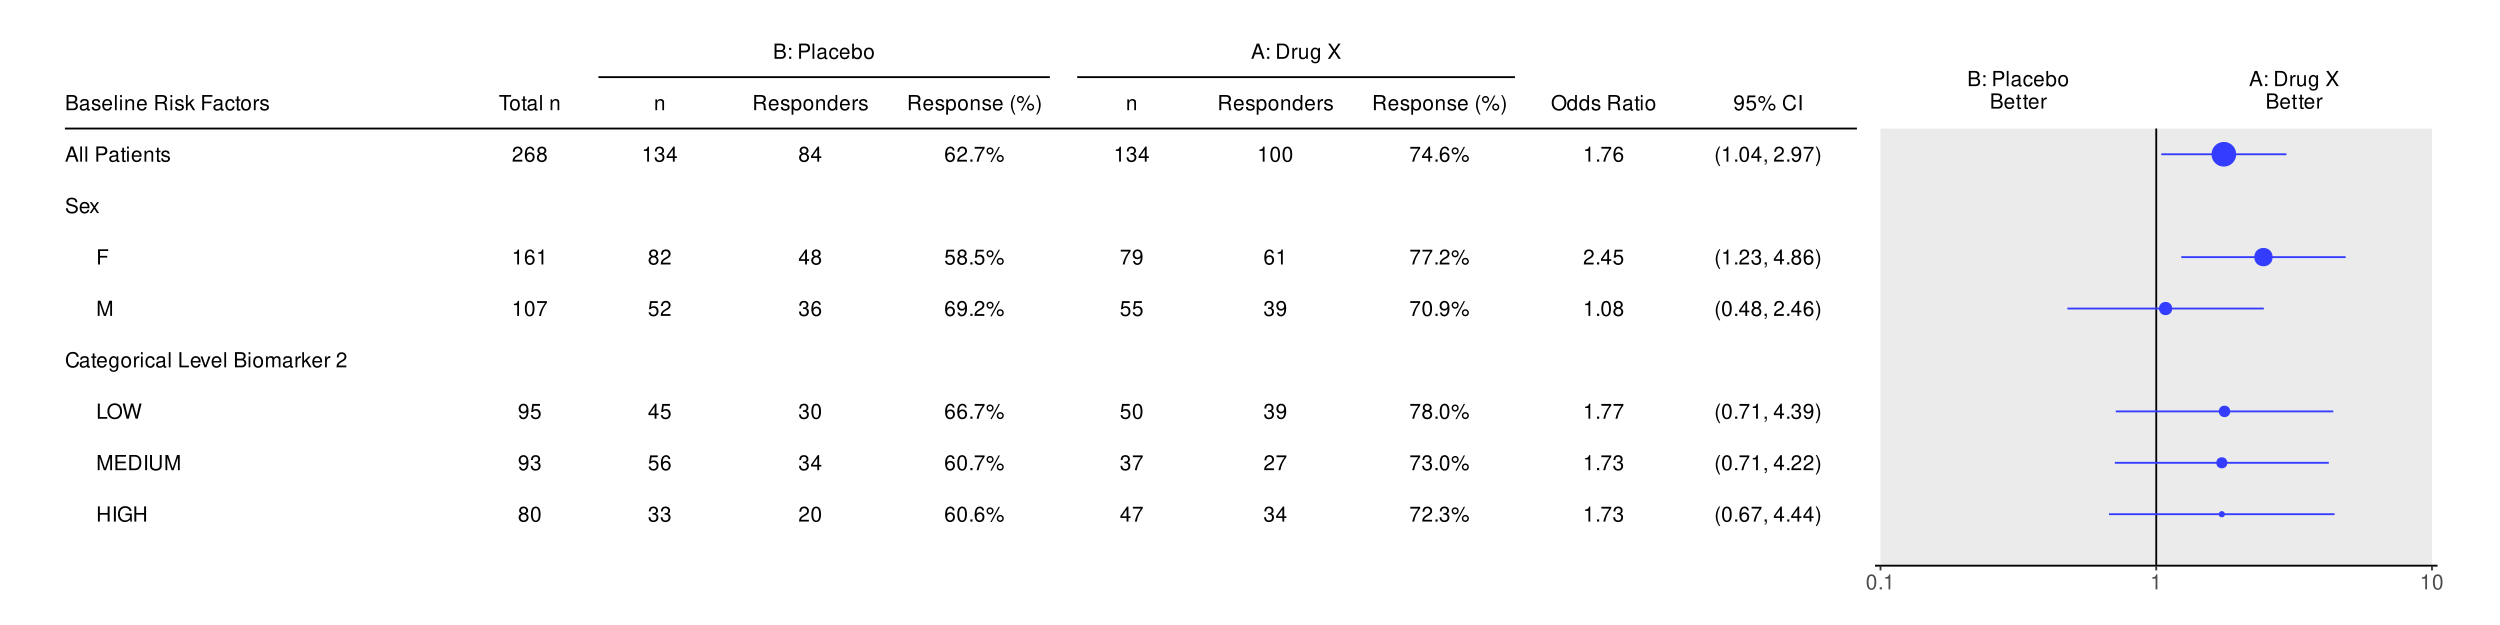 <?xml version="1.0" encoding="UTF-8"?>
<svg xmlns="http://www.w3.org/2000/svg" xmlns:xlink="http://www.w3.org/1999/xlink" width="1440pt" height="360pt" viewBox="0 0 1440 360" version="1.1">
<defs>
<g>
<symbol overflow="visible" id="glyph0-0">
<path style="stroke:none;" d=""/>
</symbol>
<symbol overflow="visible" id="glyph0-1">
<path style="stroke:none;" d="M 0.953 0 L 4.891 0 C 5.719 0 6.344 -0.234 6.797 -0.734 C 7.234 -1.188 7.469 -1.812 7.469 -2.5 C 7.469 -3.547 7 -4.188 5.875 -4.625 C 6.688 -4.984 7.094 -5.625 7.094 -6.531 C 7.094 -7.172 6.859 -7.734 6.391 -8.141 C 5.922 -8.562 5.344 -8.75 4.5 -8.75 L 0.953 -8.75 Z M 2.062 -4.984 L 2.062 -7.766 L 4.219 -7.766 C 4.844 -7.766 5.203 -7.688 5.5 -7.453 C 5.812 -7.219 5.969 -6.859 5.969 -6.375 C 5.969 -5.891 5.812 -5.531 5.5 -5.297 C 5.203 -5.062 4.844 -4.984 4.219 -4.984 Z M 2.062 -0.984 L 2.062 -4 L 4.781 -4 C 5.766 -4 6.359 -3.438 6.359 -2.484 C 6.359 -1.547 5.766 -0.984 4.781 -0.984 Z M 2.062 -0.984 "/>
</symbol>
<symbol overflow="visible" id="glyph0-2">
<path style="stroke:none;" d="M 2.562 -1.25 L 1.312 -1.25 L 1.312 0 L 2.562 0 Z M 2.562 -6.281 L 1.312 -6.281 L 1.312 -5.047 L 2.562 -5.047 Z M 2.562 -6.281 "/>
</symbol>
<symbol overflow="visible" id="glyph0-3">
<path style="stroke:none;" d=""/>
</symbol>
<symbol overflow="visible" id="glyph0-4">
<path style="stroke:none;" d="M 2.203 -3.703 L 4.953 -3.703 C 5.641 -3.703 6.188 -3.906 6.641 -4.328 C 7.172 -4.812 7.406 -5.375 7.406 -6.188 C 7.406 -7.828 6.438 -8.75 4.703 -8.75 L 1.094 -8.75 L 1.094 0 L 2.203 0 Z M 2.203 -4.688 L 2.203 -7.766 L 4.531 -7.766 C 5.609 -7.766 6.234 -7.188 6.234 -6.234 C 6.234 -5.266 5.609 -4.688 4.531 -4.688 Z M 2.203 -4.688 "/>
</symbol>
<symbol overflow="visible" id="glyph0-5">
<path style="stroke:none;" d="M 1.828 -8.75 L 0.812 -8.75 L 0.812 0 L 1.828 0 Z M 1.828 -8.75 "/>
</symbol>
<symbol overflow="visible" id="glyph0-6">
<path style="stroke:none;" d="M 6.422 -0.594 C 6.312 -0.562 6.266 -0.562 6.203 -0.562 C 5.859 -0.562 5.656 -0.75 5.656 -1.062 L 5.656 -4.75 C 5.656 -5.875 4.844 -6.469 3.297 -6.469 C 2.375 -6.469 1.641 -6.203 1.219 -5.734 C 0.922 -5.406 0.797 -5.047 0.781 -4.422 L 1.781 -4.422 C 1.875 -5.203 2.328 -5.547 3.266 -5.547 C 4.172 -5.547 4.672 -5.203 4.672 -4.609 L 4.672 -4.344 C 4.656 -3.906 4.438 -3.75 3.625 -3.641 C 2.203 -3.469 1.984 -3.422 1.609 -3.266 C 0.875 -2.953 0.5 -2.406 0.5 -1.578 C 0.5 -0.438 1.297 0.281 2.562 0.281 C 3.359 0.281 4 0 4.703 -0.641 C 4.781 0 5.094 0.281 5.734 0.281 C 5.953 0.281 6.078 0.25 6.422 0.172 Z M 4.672 -1.984 C 4.672 -1.641 4.578 -1.438 4.266 -1.156 C 3.859 -0.797 3.375 -0.594 2.781 -0.594 C 2 -0.594 1.547 -0.969 1.547 -1.609 C 1.547 -2.266 1.984 -2.609 3.062 -2.766 C 4.125 -2.906 4.328 -2.953 4.672 -3.109 Z M 4.672 -1.984 "/>
</symbol>
<symbol overflow="visible" id="glyph0-7">
<path style="stroke:none;" d="M 5.656 -4.172 C 5.609 -4.781 5.469 -5.188 5.234 -5.531 C 4.797 -6.125 4.047 -6.469 3.172 -6.469 C 1.469 -6.469 0.375 -5.125 0.375 -3.031 C 0.375 -1.016 1.453 0.281 3.156 0.281 C 4.656 0.281 5.609 -0.625 5.719 -2.156 L 4.719 -2.156 C 4.547 -1.156 4.031 -0.641 3.188 -0.641 C 2.078 -0.641 1.422 -1.547 1.422 -3.031 C 1.422 -4.609 2.062 -5.547 3.156 -5.547 C 4 -5.547 4.531 -5.047 4.641 -4.172 Z M 5.656 -4.172 "/>
</symbol>
<symbol overflow="visible" id="glyph0-8">
<path style="stroke:none;" d="M 6.156 -2.812 C 6.156 -3.766 6.078 -4.344 5.906 -4.812 C 5.5 -5.844 4.531 -6.469 3.359 -6.469 C 1.609 -6.469 0.484 -5.141 0.484 -3.062 C 0.484 -0.984 1.562 0.281 3.344 0.281 C 4.781 0.281 5.766 -0.547 6.031 -1.906 L 5.016 -1.906 C 4.734 -1.078 4.172 -0.641 3.375 -0.641 C 2.734 -0.641 2.203 -0.938 1.859 -1.469 C 1.625 -1.828 1.531 -2.188 1.531 -2.812 Z M 1.547 -3.625 C 1.625 -4.781 2.344 -5.547 3.344 -5.547 C 4.375 -5.547 5.078 -4.75 5.078 -3.625 Z M 1.547 -3.625 "/>
</symbol>
<symbol overflow="visible" id="glyph0-9">
<path style="stroke:none;" d="M 0.641 -8.75 L 0.641 0 L 1.547 0 L 1.547 -0.797 C 2.031 -0.078 2.656 0.281 3.547 0.281 C 5.203 0.281 6.281 -1.078 6.281 -3.172 C 6.281 -5.203 5.25 -6.469 3.594 -6.469 C 2.719 -6.469 2.109 -6.141 1.641 -5.438 L 1.641 -8.75 Z M 3.391 -5.531 C 4.516 -5.531 5.234 -4.562 5.234 -3.062 C 5.234 -1.625 4.484 -0.656 3.391 -0.656 C 2.328 -0.656 1.641 -1.625 1.641 -3.094 C 1.641 -4.578 2.328 -5.531 3.391 -5.531 Z M 3.391 -5.531 "/>
</symbol>
<symbol overflow="visible" id="glyph0-10">
<path style="stroke:none;" d="M 3.266 -6.469 C 1.484 -6.469 0.438 -5.203 0.438 -3.094 C 0.438 -0.969 1.484 0.281 3.281 0.281 C 5.047 0.281 6.125 -0.984 6.125 -3.047 C 6.125 -5.234 5.094 -6.469 3.266 -6.469 Z M 3.281 -5.547 C 4.406 -5.547 5.078 -4.625 5.078 -3.062 C 5.078 -1.578 4.375 -0.641 3.281 -0.641 C 2.156 -0.641 1.469 -1.578 1.469 -3.094 C 1.469 -4.625 2.156 -5.547 3.281 -5.547 Z M 3.281 -5.547 "/>
</symbol>
<symbol overflow="visible" id="glyph0-11">
<path style="stroke:none;" d="M 5.688 -2.625 L 6.594 0 L 7.844 0 L 4.766 -8.75 L 3.328 -8.75 L 0.203 0 L 1.391 0 L 2.312 -2.625 Z M 5.375 -3.562 L 2.594 -3.562 L 4.031 -7.547 Z M 5.375 -3.562 "/>
</symbol>
<symbol overflow="visible" id="glyph0-12">
<path style="stroke:none;" d="M 1.062 0 L 4.438 0 C 6.641 0 8 -1.656 8 -4.375 C 8 -7.094 6.656 -8.75 4.438 -8.75 L 1.062 -8.75 Z M 2.188 -0.984 L 2.188 -7.766 L 4.25 -7.766 C 5.969 -7.766 6.891 -6.594 6.891 -4.375 C 6.891 -2.141 5.969 -0.984 4.25 -0.984 Z M 2.188 -0.984 "/>
</symbol>
<symbol overflow="visible" id="glyph0-13">
<path style="stroke:none;" d="M 0.828 -6.281 L 0.828 0 L 1.844 0 L 1.844 -3.266 C 1.844 -4.781 2.469 -5.453 3.859 -5.406 L 3.859 -6.438 C 3.688 -6.453 3.594 -6.469 3.469 -6.469 C 2.812 -6.469 2.328 -6.078 1.75 -5.141 L 1.75 -6.281 Z M 0.828 -6.281 "/>
</symbol>
<symbol overflow="visible" id="glyph0-14">
<path style="stroke:none;" d="M 5.781 0 L 5.781 -6.281 L 4.781 -6.281 L 4.781 -2.719 C 4.781 -1.438 4.109 -0.594 3.078 -0.594 C 2.281 -0.594 1.781 -1.078 1.781 -1.844 L 1.781 -6.281 L 0.781 -6.281 L 0.781 -1.438 C 0.781 -0.391 1.562 0.281 2.781 0.281 C 3.703 0.281 4.297 -0.047 4.891 -0.875 L 4.891 0 Z M 5.781 0 "/>
</symbol>
<symbol overflow="visible" id="glyph0-15">
<path style="stroke:none;" d="M 4.844 -6.281 L 4.844 -5.375 C 4.344 -6.125 3.797 -6.469 3 -6.469 C 1.469 -6.469 0.422 -5.047 0.422 -3.031 C 0.422 -1.984 0.672 -1.219 1.219 -0.578 C 1.688 -0.031 2.281 0.281 2.922 0.281 C 3.688 0.281 4.219 -0.062 4.75 -0.859 L 4.75 -0.531 C 4.75 1.156 4.281 1.781 3.031 1.781 C 2.188 1.781 1.734 1.438 1.641 0.719 L 0.625 0.719 C 0.719 1.891 1.641 2.609 3.016 2.609 C 3.938 2.609 4.703 2.312 5.109 1.812 C 5.594 1.219 5.766 0.438 5.766 -1.031 L 5.766 -6.281 Z M 3.094 -5.547 C 4.156 -5.547 4.75 -4.656 4.75 -3.062 C 4.75 -1.531 4.141 -0.641 3.094 -0.641 C 2.062 -0.641 1.469 -1.547 1.469 -3.094 C 1.469 -4.625 2.062 -5.547 3.094 -5.547 Z M 3.094 -5.547 "/>
</symbol>
<symbol overflow="visible" id="glyph0-16">
<path style="stroke:none;" d="M 4.688 -4.484 L 7.641 -8.75 L 6.312 -8.75 L 4.062 -5.312 L 1.812 -8.75 L 0.453 -8.75 L 3.359 -4.484 L 0.266 0 L 1.625 0 L 4.016 -3.641 L 6.406 0 L 7.781 0 Z M 4.688 -4.484 "/>
</symbol>
<symbol overflow="visible" id="glyph0-17">
<path style="stroke:none;" d="M 5.25 -4.531 C 5.25 -5.766 4.422 -6.469 2.969 -6.469 C 1.516 -6.469 0.562 -5.719 0.562 -4.547 C 0.562 -3.562 1.062 -3.094 2.562 -2.734 L 3.484 -2.516 C 4.188 -2.344 4.469 -2.094 4.469 -1.641 C 4.469 -1.047 3.875 -0.641 3 -0.641 C 2.453 -0.641 2 -0.797 1.75 -1.062 C 1.594 -1.25 1.531 -1.422 1.469 -1.875 L 0.406 -1.875 C 0.453 -0.422 1.266 0.281 2.922 0.281 C 4.5 0.281 5.516 -0.5 5.516 -1.719 C 5.516 -2.656 4.984 -3.172 3.734 -3.469 L 2.766 -3.703 C 1.953 -3.891 1.609 -4.156 1.609 -4.594 C 1.609 -5.188 2.125 -5.547 2.938 -5.547 C 3.75 -5.547 4.172 -5.203 4.203 -4.531 Z M 5.25 -4.531 "/>
</symbol>
<symbol overflow="visible" id="glyph0-18">
<path style="stroke:none;" d="M 1.797 -6.281 L 0.797 -6.281 L 0.797 0 L 1.797 0 Z M 1.797 -8.75 L 0.797 -8.75 L 0.797 -7.484 L 1.797 -7.484 Z M 1.797 -8.75 "/>
</symbol>
<symbol overflow="visible" id="glyph0-19">
<path style="stroke:none;" d="M 0.844 -6.281 L 0.844 0 L 1.844 0 L 1.844 -3.469 C 1.844 -4.75 2.516 -5.594 3.547 -5.594 C 4.344 -5.594 4.844 -5.109 4.844 -4.359 L 4.844 0 L 5.844 0 L 5.844 -4.75 C 5.844 -5.797 5.062 -6.469 3.859 -6.469 C 2.922 -6.469 2.312 -6.109 1.766 -5.234 L 1.766 -6.281 Z M 0.844 -6.281 "/>
</symbol>
<symbol overflow="visible" id="glyph0-20">
<path style="stroke:none;" d="M 2.234 -3.766 L 5.109 -3.766 C 6.109 -3.766 6.547 -3.281 6.547 -2.203 L 6.547 -1.422 C 6.547 -0.891 6.641 -0.359 6.797 0 L 8.141 0 L 8.141 -0.281 C 7.734 -0.562 7.641 -0.875 7.625 -2.047 C 7.609 -3.484 7.375 -3.906 6.438 -4.312 C 7.422 -4.812 7.812 -5.406 7.812 -6.406 C 7.812 -7.922 6.875 -8.75 5.141 -8.75 L 1.109 -8.75 L 1.109 0 L 2.234 0 Z M 2.234 -4.75 L 2.234 -7.766 L 4.938 -7.766 C 5.562 -7.766 5.922 -7.672 6.188 -7.422 C 6.484 -7.172 6.641 -6.781 6.641 -6.266 C 6.641 -5.219 6.125 -4.75 4.938 -4.75 Z M 2.234 -4.75 "/>
</symbol>
<symbol overflow="visible" id="glyph0-21">
<path style="stroke:none;" d="M 1.688 -8.75 L 0.703 -8.75 L 0.703 0 L 1.688 0 L 1.688 -2.453 L 2.656 -3.406 L 4.781 0 L 6.031 0 L 3.453 -4.109 L 5.641 -6.281 L 4.359 -6.281 L 1.688 -3.625 Z M 1.688 -8.75 "/>
</symbol>
<symbol overflow="visible" id="glyph0-22">
<path style="stroke:none;" d="M 2.203 -3.984 L 6.375 -3.984 L 6.375 -4.969 L 2.203 -4.969 L 2.203 -7.766 L 6.953 -7.766 L 6.953 -8.75 L 1.078 -8.75 L 1.078 0 L 2.203 0 Z M 2.203 -3.984 "/>
</symbol>
<symbol overflow="visible" id="glyph0-23">
<path style="stroke:none;" d="M 3.047 -6.281 L 2.016 -6.281 L 2.016 -8.016 L 1.016 -8.016 L 1.016 -6.281 L 0.172 -6.281 L 0.172 -5.469 L 1.016 -5.469 L 1.016 -0.719 C 1.016 -0.078 1.453 0.281 2.234 0.281 C 2.5 0.281 2.719 0.25 3.047 0.188 L 3.047 -0.641 C 2.906 -0.609 2.766 -0.594 2.562 -0.594 C 2.141 -0.594 2.016 -0.719 2.016 -1.156 L 2.016 -5.469 L 3.047 -5.469 Z M 3.047 -6.281 "/>
</symbol>
<symbol overflow="visible" id="glyph0-24">
<path style="stroke:none;" d="M 7.156 -6.188 C 7.156 -6.781 7.109 -6.953 6.922 -7.359 C 6.438 -8.359 5.422 -8.891 3.953 -8.891 C 2.031 -8.891 0.844 -7.906 0.844 -6.328 C 0.844 -5.25 1.406 -4.578 2.562 -4.281 L 4.734 -3.703 C 5.844 -3.422 6.344 -2.969 6.344 -2.297 C 6.344 -1.828 6.078 -1.344 5.719 -1.078 C 5.359 -0.828 4.812 -0.703 4.109 -0.703 C 3.141 -0.703 2.516 -0.938 2.094 -1.438 C 1.766 -1.828 1.625 -2.25 1.625 -2.781 L 0.578 -2.781 C 0.594 -1.984 0.75 -1.453 1.094 -0.969 C 1.688 -0.141 2.703 0.281 4.031 0.281 C 5.078 0.281 5.922 0.031 6.484 -0.391 C 7.078 -0.859 7.453 -1.641 7.453 -2.406 C 7.453 -3.484 6.781 -4.266 5.594 -4.594 L 3.391 -5.188 C 2.344 -5.469 1.953 -5.812 1.953 -6.484 C 1.953 -7.375 2.734 -7.953 3.906 -7.953 C 5.297 -7.953 6.078 -7.328 6.094 -6.188 Z M 7.156 -6.188 "/>
</symbol>
<symbol overflow="visible" id="glyph0-25">
<path style="stroke:none;" d="M 3.5 -3.25 L 5.609 -6.281 L 4.484 -6.281 L 2.969 -4.016 L 1.469 -6.281 L 0.328 -6.281 L 2.422 -3.203 L 0.203 0 L 1.344 0 L 2.938 -2.406 L 4.516 0 L 5.672 0 Z M 3.5 -3.25 "/>
</symbol>
<symbol overflow="visible" id="glyph0-26">
<path style="stroke:none;" d="M 5.609 0 L 8.078 -7.328 L 8.078 0 L 9.125 0 L 9.125 -8.75 L 7.578 -8.75 L 5.047 -1.125 L 2.453 -8.75 L 0.906 -8.75 L 0.906 0 L 1.953 0 L 1.953 -7.328 L 4.438 0 Z M 5.609 0 "/>
</symbol>
<symbol overflow="visible" id="glyph0-27">
<path style="stroke:none;" d="M 7.938 -6.031 C 7.594 -7.953 6.484 -8.891 4.578 -8.891 C 3.391 -8.891 2.453 -8.516 1.797 -7.797 C 1.016 -6.938 0.578 -5.688 0.578 -4.266 C 0.578 -2.828 1.016 -1.594 1.844 -0.75 C 2.516 -0.047 3.391 0.281 4.531 0.281 C 6.656 0.281 7.859 -0.875 8.125 -3.188 L 6.969 -3.188 C 6.875 -2.594 6.75 -2.188 6.578 -1.844 C 6.219 -1.109 5.469 -0.703 4.531 -0.703 C 2.797 -0.703 1.688 -2.094 1.688 -4.281 C 1.688 -6.531 2.734 -7.906 4.438 -7.906 C 5.141 -7.906 5.812 -7.703 6.172 -7.359 C 6.484 -7.062 6.672 -6.703 6.797 -6.031 Z M 7.938 -6.031 "/>
</symbol>
<symbol overflow="visible" id="glyph0-28">
<path style="stroke:none;" d="M 2.078 -8.75 L 0.953 -8.75 L 0.953 0 L 6.391 0 L 6.391 -0.984 L 2.078 -0.984 Z M 2.078 -8.75 "/>
</symbol>
<symbol overflow="visible" id="glyph0-29">
<path style="stroke:none;" d="M 3.422 0 L 5.828 -6.281 L 4.703 -6.281 L 2.922 -1.188 L 1.25 -6.281 L 0.125 -6.281 L 2.328 0 Z M 3.422 0 "/>
</symbol>
<symbol overflow="visible" id="glyph0-30">
<path style="stroke:none;" d="M 0.844 -6.281 L 0.844 0 L 1.844 0 L 1.844 -3.953 C 1.844 -4.859 2.516 -5.594 3.328 -5.594 C 4.062 -5.594 4.484 -5.141 4.484 -4.328 L 4.484 0 L 5.5 0 L 5.5 -3.953 C 5.5 -4.859 6.156 -5.594 6.969 -5.594 C 7.703 -5.594 8.141 -5.125 8.141 -4.328 L 8.141 0 L 9.141 0 L 9.141 -4.719 C 9.141 -5.844 8.5 -6.469 7.312 -6.469 C 6.484 -6.469 5.969 -6.219 5.391 -5.516 C 5.016 -6.188 4.516 -6.469 3.703 -6.469 C 2.859 -6.469 2.297 -6.156 1.766 -5.406 L 1.766 -6.281 Z M 0.844 -6.281 "/>
</symbol>
<symbol overflow="visible" id="glyph0-31">
<path style="stroke:none;" d="M 6.078 -1.047 L 1.594 -1.047 C 1.703 -1.766 2.094 -2.219 3.125 -2.859 L 4.328 -3.531 C 5.516 -4.188 6.125 -5.078 6.125 -6.141 C 6.125 -6.859 5.844 -7.531 5.344 -8 C 4.844 -8.453 4.219 -8.672 3.406 -8.672 C 2.328 -8.672 1.531 -8.297 1.062 -7.547 C 0.75 -7.094 0.625 -6.547 0.594 -5.672 L 1.656 -5.672 C 1.688 -6.266 1.766 -6.609 1.906 -6.906 C 2.188 -7.422 2.734 -7.75 3.375 -7.75 C 4.328 -7.75 5.047 -7.062 5.047 -6.125 C 5.047 -5.422 4.656 -4.828 3.906 -4.391 L 2.797 -3.75 C 1.016 -2.719 0.5 -1.906 0.406 -0.016 L 6.078 -0.016 Z M 6.078 -1.047 "/>
</symbol>
<symbol overflow="visible" id="glyph0-32">
<path style="stroke:none;" d="M 4.672 -8.891 C 2.156 -8.891 0.453 -7.047 0.453 -4.312 C 0.453 -1.562 2.141 0.281 4.688 0.281 C 5.75 0.281 6.688 -0.047 7.391 -0.641 C 8.344 -1.453 8.906 -2.812 8.906 -4.234 C 8.906 -7.062 7.234 -8.891 4.672 -8.891 Z M 4.672 -7.906 C 6.562 -7.906 7.781 -6.484 7.781 -4.266 C 7.781 -2.141 6.531 -0.703 4.688 -0.703 C 2.812 -0.703 1.578 -2.141 1.578 -4.312 C 1.578 -6.469 2.812 -7.906 4.672 -7.906 Z M 4.672 -7.906 "/>
</symbol>
<symbol overflow="visible" id="glyph0-33">
<path style="stroke:none;" d="M 8.922 0 L 11.141 -8.75 L 9.906 -8.75 L 8.297 -1.641 L 6.297 -8.75 L 5.094 -8.75 L 3.156 -1.641 L 1.516 -8.75 L 0.266 -8.75 L 2.516 0 L 3.734 0 L 5.688 -7.188 L 7.703 0 Z M 8.922 0 "/>
</symbol>
<symbol overflow="visible" id="glyph0-34">
<path style="stroke:none;" d="M 2.203 -3.984 L 6.953 -3.984 L 6.953 -4.969 L 2.203 -4.969 L 2.203 -7.766 L 7.141 -7.766 L 7.141 -8.75 L 1.078 -8.75 L 1.078 0 L 7.359 0 L 7.359 -0.984 L 2.203 -0.984 Z M 2.203 -3.984 "/>
</symbol>
<symbol overflow="visible" id="glyph0-35">
<path style="stroke:none;" d="M 2.328 -8.75 L 1.203 -8.75 L 1.203 0 L 2.328 0 Z M 2.328 -8.75 "/>
</symbol>
<symbol overflow="visible" id="glyph0-36">
<path style="stroke:none;" d="M 6.625 -8.75 L 6.625 -2.609 C 6.625 -1.422 5.766 -0.703 4.375 -0.703 C 3.719 -0.703 3.188 -0.859 2.766 -1.156 C 2.344 -1.5 2.141 -1.938 2.141 -2.609 L 2.141 -8.75 L 1.016 -8.75 L 1.016 -2.609 C 1.016 -0.828 2.297 0.281 4.375 0.281 C 6.422 0.281 7.734 -0.859 7.734 -2.609 L 7.734 -8.75 Z M 6.625 -8.75 "/>
</symbol>
<symbol overflow="visible" id="glyph0-37">
<path style="stroke:none;" d="M 6.609 -3.984 L 6.609 0 L 7.734 0 L 7.734 -8.75 L 6.609 -8.75 L 6.609 -4.969 L 2.109 -4.969 L 2.109 -8.75 L 1 -8.75 L 1 0 L 2.109 0 L 2.109 -3.984 Z M 6.609 -3.984 "/>
</symbol>
<symbol overflow="visible" id="glyph0-38">
<path style="stroke:none;" d="M 8.516 -4.625 L 4.859 -4.625 L 4.859 -3.641 L 7.531 -3.641 L 7.531 -3.391 C 7.531 -1.844 6.375 -0.703 4.781 -0.703 C 3.891 -0.703 3.078 -1.031 2.562 -1.594 C 1.984 -2.219 1.641 -3.266 1.641 -4.344 C 1.641 -6.484 2.875 -7.906 4.719 -7.906 C 6.047 -7.906 7.016 -7.219 7.25 -6.094 L 8.391 -6.094 C 8.078 -7.875 6.734 -8.891 4.734 -8.891 C 3.656 -8.891 2.797 -8.609 2.109 -8.047 C 1.094 -7.219 0.531 -5.859 0.531 -4.281 C 0.531 -1.594 2.172 0.281 4.531 0.281 C 5.719 0.281 6.656 -0.172 7.531 -1.109 L 7.797 0.047 L 8.516 0.047 Z M 8.516 -4.625 "/>
</symbol>
<symbol overflow="visible" id="glyph0-39">
<path style="stroke:none;" d="M 4.25 -7.766 L 7.109 -7.766 L 7.109 -8.75 L 0.25 -8.75 L 0.25 -7.766 L 3.125 -7.766 L 3.125 0 L 4.25 0 Z M 4.25 -7.766 "/>
</symbol>
<symbol overflow="visible" id="glyph0-40">
<path style="stroke:none;" d="M 5.969 -6.422 C 5.766 -7.844 4.859 -8.672 3.562 -8.672 C 2.625 -8.672 1.781 -8.219 1.281 -7.438 C 0.75 -6.594 0.516 -5.531 0.516 -3.953 C 0.516 -2.5 0.719 -1.578 1.234 -0.797 C 1.688 -0.094 2.438 0.281 3.375 0.281 C 4.984 0.281 6.156 -0.938 6.156 -2.625 C 6.156 -4.219 5.078 -5.359 3.547 -5.359 C 2.719 -5.359 2.047 -5.047 1.594 -4.406 C 1.609 -6.547 2.281 -7.734 3.484 -7.734 C 4.234 -7.734 4.75 -7.266 4.922 -6.422 Z M 3.422 -4.422 C 4.438 -4.422 5.078 -3.703 5.078 -2.547 C 5.078 -1.453 4.359 -0.656 3.391 -0.656 C 2.406 -0.656 1.656 -1.484 1.656 -2.594 C 1.656 -3.672 2.375 -4.422 3.422 -4.422 Z M 3.422 -4.422 "/>
</symbol>
<symbol overflow="visible" id="glyph0-41">
<path style="stroke:none;" d="M 4.688 -4.578 C 5.578 -5.109 5.859 -5.547 5.859 -6.359 C 5.859 -7.734 4.812 -8.672 3.297 -8.672 C 1.797 -8.672 0.75 -7.734 0.75 -6.375 C 0.75 -5.547 1.016 -5.125 1.891 -4.578 C 0.922 -4.078 0.438 -3.375 0.438 -2.406 C 0.438 -0.828 1.609 0.281 3.297 0.281 C 4.984 0.281 6.156 -0.828 6.156 -2.406 C 6.156 -3.375 5.672 -4.078 4.688 -4.578 Z M 3.297 -7.734 C 4.203 -7.734 4.781 -7.203 4.781 -6.344 C 4.781 -5.516 4.188 -4.984 3.297 -4.984 C 2.406 -4.984 1.828 -5.516 1.828 -6.359 C 1.828 -7.203 2.406 -7.734 3.297 -7.734 Z M 3.297 -4.094 C 4.359 -4.094 5.078 -3.391 5.078 -2.391 C 5.078 -1.344 4.375 -0.656 3.281 -0.656 C 2.25 -0.656 1.531 -1.375 1.531 -2.375 C 1.531 -3.406 2.234 -4.094 3.297 -4.094 Z M 3.297 -4.094 "/>
</symbol>
<symbol overflow="visible" id="glyph0-42">
<path style="stroke:none;" d="M 3.109 -6.188 L 3.109 0 L 4.156 0 L 4.156 -8.672 L 3.469 -8.672 C 3.094 -7.344 2.859 -7.156 1.219 -6.953 L 1.219 -6.188 Z M 3.109 -6.188 "/>
</symbol>
<symbol overflow="visible" id="glyph0-43">
<path style="stroke:none;" d="M 3.297 -8.672 C 2.516 -8.672 1.781 -8.312 1.344 -7.734 C 0.797 -6.953 0.516 -5.812 0.516 -4.203 C 0.516 -1.266 1.469 0.281 3.297 0.281 C 5.094 0.281 6.078 -1.266 6.078 -4.125 C 6.078 -5.812 5.812 -6.938 5.25 -7.734 C 4.812 -8.328 4.109 -8.672 3.297 -8.672 Z M 3.297 -7.734 C 4.438 -7.734 5 -6.578 5 -4.219 C 5 -1.75 4.453 -0.594 3.281 -0.594 C 2.156 -0.594 1.594 -1.797 1.594 -4.188 C 1.594 -6.578 2.156 -7.734 3.297 -7.734 Z M 3.297 -7.734 "/>
</symbol>
<symbol overflow="visible" id="glyph0-44">
<path style="stroke:none;" d="M 6.234 -8.516 L 0.547 -8.516 L 0.547 -7.469 L 5.141 -7.469 C 3.125 -4.578 2.297 -2.797 1.656 0 L 2.781 0 C 3.25 -2.719 4.312 -5.062 6.234 -7.625 Z M 6.234 -8.516 "/>
</symbol>
<symbol overflow="visible" id="glyph0-45">
<path style="stroke:none;" d="M 0.641 -1.984 C 0.844 -0.562 1.75 0.281 3.047 0.281 C 4 0.281 4.844 -0.188 5.344 -0.953 C 5.875 -1.812 6.109 -2.875 6.109 -4.438 C 6.109 -5.906 5.891 -6.828 5.391 -7.594 C 4.922 -8.297 4.172 -8.672 3.234 -8.672 C 1.625 -8.672 0.453 -7.469 0.453 -5.781 C 0.453 -4.188 1.531 -3.062 3.078 -3.062 C 3.875 -3.062 4.469 -3.344 5.016 -4.016 C 5 -1.844 4.328 -0.656 3.125 -0.656 C 2.375 -0.656 1.859 -1.141 1.688 -1.984 Z M 3.234 -7.75 C 4.219 -7.75 4.953 -6.922 4.953 -5.812 C 4.953 -4.734 4.234 -4 3.188 -4 C 2.172 -4 1.531 -4.719 1.531 -5.875 C 1.531 -6.953 2.25 -7.75 3.234 -7.75 Z M 3.234 -7.75 "/>
</symbol>
<symbol overflow="visible" id="glyph0-46">
<path style="stroke:none;" d="M 5.719 -8.516 L 1.312 -8.516 L 0.688 -3.875 L 1.656 -3.875 C 2.141 -4.469 2.562 -4.672 3.234 -4.672 C 4.375 -4.672 5.078 -3.891 5.078 -2.625 C 5.078 -1.406 4.375 -0.656 3.219 -0.656 C 2.297 -0.656 1.734 -1.125 1.469 -2.094 L 0.422 -2.094 C 0.562 -1.391 0.688 -1.062 0.938 -0.75 C 1.422 -0.094 2.281 0.281 3.234 0.281 C 4.953 0.281 6.156 -0.969 6.156 -2.766 C 6.156 -4.453 5.047 -5.609 3.406 -5.609 C 2.812 -5.609 2.328 -5.453 1.844 -5.094 L 2.172 -7.469 L 5.719 -7.469 Z M 5.719 -8.516 "/>
</symbol>
<symbol overflow="visible" id="glyph0-47">
<path style="stroke:none;" d="M 2.656 -4 L 3.234 -4 C 4.375 -4 4.984 -3.453 4.984 -2.406 C 4.984 -1.312 4.328 -0.656 3.234 -0.656 C 2.078 -0.656 1.516 -1.25 1.438 -2.516 L 0.391 -2.516 C 0.438 -1.828 0.547 -1.375 0.75 -0.984 C 1.203 -0.141 2.031 0.281 3.188 0.281 C 4.938 0.281 6.078 -0.781 6.078 -2.422 C 6.078 -3.531 5.656 -4.125 4.625 -4.484 C 5.422 -4.812 5.812 -5.406 5.812 -6.281 C 5.812 -7.781 4.844 -8.672 3.234 -8.672 C 1.516 -8.672 0.594 -7.719 0.562 -5.875 L 1.625 -5.875 C 1.625 -6.406 1.688 -6.703 1.812 -6.969 C 2.047 -7.469 2.578 -7.75 3.234 -7.75 C 4.172 -7.75 4.734 -7.188 4.734 -6.25 C 4.734 -5.641 4.531 -5.266 4.062 -5.062 C 3.766 -4.938 3.391 -4.891 2.656 -4.891 Z M 2.656 -4 "/>
</symbol>
<symbol overflow="visible" id="glyph0-48">
<path style="stroke:none;" d="M 3.922 -2.094 L 3.922 0 L 4.984 0 L 4.984 -2.094 L 6.234 -2.094 L 6.234 -3.047 L 4.984 -3.047 L 4.984 -8.672 L 4.203 -8.672 L 0.344 -3.219 L 0.344 -2.094 Z M 3.922 -3.047 L 1.266 -3.047 L 3.922 -6.875 Z M 3.922 -3.047 "/>
</symbol>
<symbol overflow="visible" id="glyph0-49">
<path style="stroke:none;" d="M 0.641 2.609 L 1.656 2.609 L 1.656 -0.656 C 2.188 -0.016 2.766 0.281 3.594 0.281 C 5.219 0.281 6.281 -1.031 6.281 -3.031 C 6.281 -5.141 5.25 -6.469 3.578 -6.469 C 2.719 -6.469 2.047 -6.078 1.578 -5.344 L 1.578 -6.281 L 0.641 -6.281 Z M 3.406 -5.531 C 4.516 -5.531 5.234 -4.562 5.234 -3.062 C 5.234 -1.625 4.5 -0.656 3.406 -0.656 C 2.344 -0.656 1.656 -1.625 1.656 -3.094 C 1.656 -4.578 2.344 -5.531 3.406 -5.531 Z M 3.406 -5.531 "/>
</symbol>
<symbol overflow="visible" id="glyph0-50">
<path style="stroke:none;" d="M 5.938 -8.75 L 4.938 -8.75 L 4.938 -5.5 C 4.531 -6.125 3.859 -6.469 3.016 -6.469 C 1.375 -6.469 0.312 -5.156 0.312 -3.156 C 0.312 -1.031 1.344 0.281 3.047 0.281 C 3.906 0.281 4.516 -0.047 5.047 -0.828 L 5.047 0 L 5.938 0 Z M 3.188 -5.531 C 4.266 -5.531 4.938 -4.578 4.938 -3.078 C 4.938 -1.625 4.25 -0.656 3.188 -0.656 C 2.094 -0.656 1.359 -1.625 1.359 -3.094 C 1.359 -4.562 2.094 -5.531 3.188 -5.531 Z M 3.188 -5.531 "/>
</symbol>
<symbol overflow="visible" id="glyph0-51">
<path style="stroke:none;" d="M 2.828 -8.75 C 1.625 -7.172 0.875 -4.984 0.875 -3.109 C 0.875 -1.219 1.625 0.969 2.828 2.547 L 3.484 2.547 C 2.438 0.828 1.844 -1.188 1.844 -3.109 C 1.844 -5.016 2.438 -7.047 3.484 -8.75 Z M 2.828 -8.75 "/>
</symbol>
<symbol overflow="visible" id="glyph0-52">
<path style="stroke:none;" d="M 2.391 -8.219 C 1.266 -8.219 0.344 -7.297 0.344 -6.172 C 0.344 -5.047 1.266 -4.109 2.406 -4.109 C 3.516 -4.109 4.438 -5.047 4.438 -6.141 C 4.438 -7.312 3.547 -8.219 2.391 -8.219 Z M 2.391 -7.375 C 3.078 -7.375 3.609 -6.844 3.609 -6.156 C 3.609 -5.5 3.062 -4.953 2.406 -4.953 C 1.734 -4.953 1.172 -5.5 1.172 -6.172 C 1.172 -6.844 1.719 -7.375 2.391 -7.375 Z M 7.312 -8.516 L 2.562 0.234 L 3.359 0.234 L 8.094 -8.516 Z M 8.25 -3.859 C 7.125 -3.859 6.219 -2.953 6.219 -1.828 C 6.219 -0.688 7.125 0.234 8.266 0.234 C 9.391 0.234 10.312 -0.688 10.312 -1.797 C 10.312 -2.953 9.406 -3.859 8.25 -3.859 Z M 8.25 -3.031 C 8.938 -3.031 9.484 -2.484 9.484 -1.797 C 9.484 -1.156 8.922 -0.609 8.266 -0.609 C 7.578 -0.609 7.047 -1.156 7.047 -1.828 C 7.047 -2.484 7.578 -3.031 8.25 -3.031 Z M 8.25 -3.031 "/>
</symbol>
<symbol overflow="visible" id="glyph0-53">
<path style="stroke:none;" d="M 1.109 2.547 C 2.312 0.969 3.078 -1.219 3.078 -3.094 C 3.078 -4.984 2.312 -7.172 1.109 -8.75 L 0.453 -8.75 C 1.516 -7.031 2.094 -5.016 2.094 -3.094 C 2.094 -1.188 1.516 0.844 0.453 2.547 Z M 1.109 2.547 "/>
</symbol>
<symbol overflow="visible" id="glyph0-54">
<path style="stroke:none;" d="M 2.297 -1.25 L 1.047 -1.25 L 1.047 0 L 2.297 0 Z M 2.297 -1.25 "/>
</symbol>
<symbol overflow="visible" id="glyph0-55">
<path style="stroke:none;" d="M 1.047 -1.25 L 1.047 0 L 1.766 0 L 1.766 0.219 C 1.766 1.047 1.609 1.281 1.047 1.312 L 1.047 1.766 C 1.844 1.781 2.297 1.219 2.297 0.188 L 2.297 -1.25 Z M 1.047 -1.25 "/>
</symbol>
</g>
</defs>
<g id="surface25">
<rect x="0" y="0" width="1440" height="360" style="fill:rgb(100%,100%,100%);fill-opacity:1;stroke:none;"/>
<path style="fill:none;stroke-width:1.067;stroke-linecap:butt;stroke-linejoin:round;stroke:rgb(0%,0%,0%);stroke-opacity:1;stroke-miterlimit:10;" d="M 37.402 74.047 L 1069.598 74.047 "/>
<g style="fill:rgb(0%,0%,0%);fill-opacity:1;">
  <use xlink:href="#glyph0-1" x="445.207" y="33.869"/>
  <use xlink:href="#glyph0-2" x="453.207" y="33.869"/>
  <use xlink:href="#glyph0-3" x="456.207" y="33.869"/>
  <use xlink:href="#glyph0-4" x="459.207" y="33.869"/>
  <use xlink:href="#glyph0-5" x="467.207" y="33.869"/>
  <use xlink:href="#glyph0-6" x="470.207" y="33.869"/>
  <use xlink:href="#glyph0-7" x="477.207" y="33.869"/>
  <use xlink:href="#glyph0-8" x="483.207" y="33.869"/>
  <use xlink:href="#glyph0-9" x="490.207" y="33.869"/>
  <use xlink:href="#glyph0-10" x="497.207" y="33.869"/>
</g>
<path style="fill:none;stroke-width:1.067;stroke-linecap:butt;stroke-linejoin:round;stroke:rgb(0%,0%,0%);stroke-opacity:1;stroke-miterlimit:10;" d="M 344.695 44.43 L 604.715 44.43 "/>
<g style="fill:rgb(0%,0%,0%);fill-opacity:1;">
  <use xlink:href="#glyph0-11" x="720.543" y="33.869"/>
  <use xlink:href="#glyph0-2" x="728.543" y="33.869"/>
  <use xlink:href="#glyph0-3" x="731.543" y="33.869"/>
  <use xlink:href="#glyph0-12" x="734.543" y="33.869"/>
  <use xlink:href="#glyph0-13" x="743.543" y="33.869"/>
  <use xlink:href="#glyph0-14" x="747.543" y="33.869"/>
  <use xlink:href="#glyph0-15" x="754.543" y="33.869"/>
  <use xlink:href="#glyph0-3" x="761.543" y="33.869"/>
  <use xlink:href="#glyph0-16" x="764.543" y="33.869"/>
</g>
<path style="fill:none;stroke-width:1.067;stroke-linecap:butt;stroke-linejoin:round;stroke:rgb(0%,0%,0%);stroke-opacity:1;stroke-miterlimit:10;" d="M 620.477 44.43 L 872.613 44.43 "/>
<g style="fill:rgb(0%,0%,0%);fill-opacity:1;">
  <use xlink:href="#glyph0-1" x="37.402" y="63.486"/>
  <use xlink:href="#glyph0-6" x="45.402" y="63.486"/>
  <use xlink:href="#glyph0-17" x="52.402" y="63.486"/>
  <use xlink:href="#glyph0-8" x="58.402" y="63.486"/>
  <use xlink:href="#glyph0-5" x="65.402" y="63.486"/>
  <use xlink:href="#glyph0-18" x="68.402" y="63.486"/>
  <use xlink:href="#glyph0-19" x="71.402" y="63.486"/>
  <use xlink:href="#glyph0-8" x="78.402" y="63.486"/>
  <use xlink:href="#glyph0-3" x="85.402" y="63.486"/>
  <use xlink:href="#glyph0-20" x="88.402" y="63.486"/>
  <use xlink:href="#glyph0-18" x="97.402" y="63.486"/>
  <use xlink:href="#glyph0-17" x="100.402" y="63.486"/>
  <use xlink:href="#glyph0-21" x="106.402" y="63.486"/>
  <use xlink:href="#glyph0-3" x="112.402" y="63.486"/>
  <use xlink:href="#glyph0-22" x="115.402" y="63.486"/>
  <use xlink:href="#glyph0-6" x="122.402" y="63.486"/>
  <use xlink:href="#glyph0-7" x="129.402" y="63.486"/>
  <use xlink:href="#glyph0-23" x="135.402" y="63.486"/>
  <use xlink:href="#glyph0-10" x="138.402" y="63.486"/>
  <use xlink:href="#glyph0-13" x="145.402" y="63.486"/>
  <use xlink:href="#glyph0-17" x="149.402" y="63.486"/>
</g>
<g style="fill:rgb(0%,0%,0%);fill-opacity:1;">
  <use xlink:href="#glyph0-11" x="37.402" y="93.107"/>
  <use xlink:href="#glyph0-5" x="45.402" y="93.107"/>
  <use xlink:href="#glyph0-5" x="48.402" y="93.107"/>
  <use xlink:href="#glyph0-3" x="51.402" y="93.107"/>
  <use xlink:href="#glyph0-4" x="54.402" y="93.107"/>
  <use xlink:href="#glyph0-6" x="62.402" y="93.107"/>
  <use xlink:href="#glyph0-23" x="69.402" y="93.107"/>
  <use xlink:href="#glyph0-18" x="72.402" y="93.107"/>
  <use xlink:href="#glyph0-8" x="75.402" y="93.107"/>
  <use xlink:href="#glyph0-19" x="82.402" y="93.107"/>
  <use xlink:href="#glyph0-23" x="89.402" y="93.107"/>
  <use xlink:href="#glyph0-17" x="92.402" y="93.107"/>
</g>
<g style="fill:rgb(0%,0%,0%);fill-opacity:1;">
  <use xlink:href="#glyph0-24" x="37.402" y="122.725"/>
  <use xlink:href="#glyph0-8" x="45.402" y="122.725"/>
  <use xlink:href="#glyph0-25" x="51.402" y="122.725"/>
</g>
<g style="fill:rgb(0%,0%,0%);fill-opacity:1;">
  <use xlink:href="#glyph0-3" x="37.402" y="152.346"/>
  <use xlink:href="#glyph0-3" x="40.402" y="152.346"/>
  <use xlink:href="#glyph0-3" x="43.402" y="152.346"/>
  <use xlink:href="#glyph0-3" x="46.402" y="152.346"/>
  <use xlink:href="#glyph0-3" x="49.402" y="152.346"/>
  <use xlink:href="#glyph0-3" x="52.402" y="152.346"/>
  <use xlink:href="#glyph0-22" x="55.402" y="152.346"/>
</g>
<g style="fill:rgb(0%,0%,0%);fill-opacity:1;">
  <use xlink:href="#glyph0-3" x="37.402" y="181.963"/>
  <use xlink:href="#glyph0-3" x="40.402" y="181.963"/>
  <use xlink:href="#glyph0-3" x="43.402" y="181.963"/>
  <use xlink:href="#glyph0-3" x="46.402" y="181.963"/>
  <use xlink:href="#glyph0-3" x="49.402" y="181.963"/>
  <use xlink:href="#glyph0-3" x="52.402" y="181.963"/>
  <use xlink:href="#glyph0-26" x="55.402" y="181.963"/>
</g>
<g style="fill:rgb(0%,0%,0%);fill-opacity:1;">
  <use xlink:href="#glyph0-27" x="37.402" y="211.584"/>
  <use xlink:href="#glyph0-6" x="45.402" y="211.584"/>
  <use xlink:href="#glyph0-23" x="52.402" y="211.584"/>
  <use xlink:href="#glyph0-8" x="55.402" y="211.584"/>
  <use xlink:href="#glyph0-15" x="62.402" y="211.584"/>
  <use xlink:href="#glyph0-10" x="69.402" y="211.584"/>
  <use xlink:href="#glyph0-13" x="76.402" y="211.584"/>
  <use xlink:href="#glyph0-18" x="80.402" y="211.584"/>
  <use xlink:href="#glyph0-7" x="83.402" y="211.584"/>
  <use xlink:href="#glyph0-6" x="89.402" y="211.584"/>
  <use xlink:href="#glyph0-5" x="96.402" y="211.584"/>
  <use xlink:href="#glyph0-3" x="99.402" y="211.584"/>
  <use xlink:href="#glyph0-28" x="102.402" y="211.584"/>
  <use xlink:href="#glyph0-8" x="109.402" y="211.584"/>
  <use xlink:href="#glyph0-29" x="115.402" y="211.584"/>
  <use xlink:href="#glyph0-8" x="121.402" y="211.584"/>
  <use xlink:href="#glyph0-5" x="128.402" y="211.584"/>
  <use xlink:href="#glyph0-3" x="131.402" y="211.584"/>
  <use xlink:href="#glyph0-1" x="134.402" y="211.584"/>
  <use xlink:href="#glyph0-18" x="142.402" y="211.584"/>
  <use xlink:href="#glyph0-10" x="145.402" y="211.584"/>
  <use xlink:href="#glyph0-30" x="152.402" y="211.584"/>
  <use xlink:href="#glyph0-6" x="162.402" y="211.584"/>
  <use xlink:href="#glyph0-13" x="169.402" y="211.584"/>
  <use xlink:href="#glyph0-21" x="173.402" y="211.584"/>
  <use xlink:href="#glyph0-8" x="179.402" y="211.584"/>
  <use xlink:href="#glyph0-13" x="186.402" y="211.584"/>
  <use xlink:href="#glyph0-3" x="190.402" y="211.584"/>
  <use xlink:href="#glyph0-31" x="193.402" y="211.584"/>
</g>
<g style="fill:rgb(0%,0%,0%);fill-opacity:1;">
  <use xlink:href="#glyph0-3" x="37.402" y="241.201"/>
  <use xlink:href="#glyph0-3" x="40.402" y="241.201"/>
  <use xlink:href="#glyph0-3" x="43.402" y="241.201"/>
  <use xlink:href="#glyph0-3" x="46.402" y="241.201"/>
  <use xlink:href="#glyph0-3" x="49.402" y="241.201"/>
  <use xlink:href="#glyph0-3" x="52.402" y="241.201"/>
  <use xlink:href="#glyph0-28" x="55.402" y="241.201"/>
  <use xlink:href="#glyph0-32" x="61.402" y="241.201"/>
  <use xlink:href="#glyph0-33" x="70.402" y="241.201"/>
</g>
<g style="fill:rgb(0%,0%,0%);fill-opacity:1;">
  <use xlink:href="#glyph0-3" x="37.402" y="270.822"/>
  <use xlink:href="#glyph0-3" x="40.402" y="270.822"/>
  <use xlink:href="#glyph0-3" x="43.402" y="270.822"/>
  <use xlink:href="#glyph0-3" x="46.402" y="270.822"/>
  <use xlink:href="#glyph0-3" x="49.402" y="270.822"/>
  <use xlink:href="#glyph0-3" x="52.402" y="270.822"/>
  <use xlink:href="#glyph0-26" x="55.402" y="270.822"/>
  <use xlink:href="#glyph0-34" x="65.402" y="270.822"/>
  <use xlink:href="#glyph0-12" x="73.402" y="270.822"/>
  <use xlink:href="#glyph0-35" x="82.402" y="270.822"/>
  <use xlink:href="#glyph0-36" x="85.402" y="270.822"/>
  <use xlink:href="#glyph0-26" x="94.402" y="270.822"/>
</g>
<g style="fill:rgb(0%,0%,0%);fill-opacity:1;">
  <use xlink:href="#glyph0-3" x="37.402" y="300.439"/>
  <use xlink:href="#glyph0-3" x="40.402" y="300.439"/>
  <use xlink:href="#glyph0-3" x="43.402" y="300.439"/>
  <use xlink:href="#glyph0-3" x="46.402" y="300.439"/>
  <use xlink:href="#glyph0-3" x="49.402" y="300.439"/>
  <use xlink:href="#glyph0-3" x="52.402" y="300.439"/>
  <use xlink:href="#glyph0-37" x="55.402" y="300.439"/>
  <use xlink:href="#glyph0-35" x="64.402" y="300.439"/>
  <use xlink:href="#glyph0-38" x="67.402" y="300.439"/>
  <use xlink:href="#glyph0-37" x="76.402" y="300.439"/>
</g>
<g style="fill:rgb(0%,0%,0%);fill-opacity:1;">
  <use xlink:href="#glyph0-39" x="287.301" y="63.486"/>
  <use xlink:href="#glyph0-10" x="293.301" y="63.486"/>
  <use xlink:href="#glyph0-23" x="300.301" y="63.486"/>
  <use xlink:href="#glyph0-6" x="303.301" y="63.486"/>
  <use xlink:href="#glyph0-5" x="310.301" y="63.486"/>
  <use xlink:href="#glyph0-3" x="313.301" y="63.486"/>
  <use xlink:href="#glyph0-19" x="316.301" y="63.486"/>
</g>
<g style="fill:rgb(0%,0%,0%);fill-opacity:1;">
  <use xlink:href="#glyph0-31" x="294.801" y="93.107"/>
  <use xlink:href="#glyph0-40" x="301.801" y="93.107"/>
  <use xlink:href="#glyph0-41" x="308.801" y="93.107"/>
</g>
<g style="fill:rgb(0%,0%,0%);fill-opacity:1;">
  <use xlink:href="#glyph0-42" x="294.801" y="152.346"/>
  <use xlink:href="#glyph0-40" x="301.801" y="152.346"/>
  <use xlink:href="#glyph0-42" x="308.801" y="152.346"/>
</g>
<g style="fill:rgb(0%,0%,0%);fill-opacity:1;">
  <use xlink:href="#glyph0-42" x="294.801" y="181.963"/>
  <use xlink:href="#glyph0-43" x="301.801" y="181.963"/>
  <use xlink:href="#glyph0-44" x="308.801" y="181.963"/>
</g>
<g style="fill:rgb(0%,0%,0%);fill-opacity:1;">
  <use xlink:href="#glyph0-45" x="298.301" y="241.201"/>
  <use xlink:href="#glyph0-46" x="305.301" y="241.201"/>
</g>
<g style="fill:rgb(0%,0%,0%);fill-opacity:1;">
  <use xlink:href="#glyph0-45" x="298.301" y="270.822"/>
  <use xlink:href="#glyph0-47" x="305.301" y="270.822"/>
</g>
<g style="fill:rgb(0%,0%,0%);fill-opacity:1;">
  <use xlink:href="#glyph0-41" x="298.301" y="300.439"/>
  <use xlink:href="#glyph0-43" x="305.301" y="300.439"/>
</g>
<g style="fill:rgb(0%,0%,0%);fill-opacity:1;">
  <use xlink:href="#glyph0-19" x="376.652" y="63.486"/>
</g>
<g style="fill:rgb(0%,0%,0%);fill-opacity:1;">
  <use xlink:href="#glyph0-42" x="369.652" y="93.107"/>
  <use xlink:href="#glyph0-47" x="376.652" y="93.107"/>
  <use xlink:href="#glyph0-48" x="383.652" y="93.107"/>
</g>
<g style="fill:rgb(0%,0%,0%);fill-opacity:1;">
  <use xlink:href="#glyph0-41" x="373.152" y="152.346"/>
  <use xlink:href="#glyph0-31" x="380.152" y="152.346"/>
</g>
<g style="fill:rgb(0%,0%,0%);fill-opacity:1;">
  <use xlink:href="#glyph0-46" x="373.152" y="181.963"/>
  <use xlink:href="#glyph0-31" x="380.152" y="181.963"/>
</g>
<g style="fill:rgb(0%,0%,0%);fill-opacity:1;">
  <use xlink:href="#glyph0-48" x="373.152" y="241.201"/>
  <use xlink:href="#glyph0-46" x="380.152" y="241.201"/>
</g>
<g style="fill:rgb(0%,0%,0%);fill-opacity:1;">
  <use xlink:href="#glyph0-46" x="373.152" y="270.822"/>
  <use xlink:href="#glyph0-40" x="380.152" y="270.822"/>
</g>
<g style="fill:rgb(0%,0%,0%);fill-opacity:1;">
  <use xlink:href="#glyph0-47" x="373.152" y="300.439"/>
  <use xlink:href="#glyph0-47" x="380.152" y="300.439"/>
</g>
<g style="fill:rgb(0%,0%,0%);fill-opacity:1;">
  <use xlink:href="#glyph0-20" x="433.328" y="63.486"/>
  <use xlink:href="#glyph0-8" x="442.328" y="63.486"/>
  <use xlink:href="#glyph0-17" x="449.328" y="63.486"/>
  <use xlink:href="#glyph0-49" x="455.328" y="63.486"/>
  <use xlink:href="#glyph0-10" x="462.328" y="63.486"/>
  <use xlink:href="#glyph0-19" x="469.328" y="63.486"/>
  <use xlink:href="#glyph0-50" x="476.328" y="63.486"/>
  <use xlink:href="#glyph0-8" x="483.328" y="63.486"/>
  <use xlink:href="#glyph0-13" x="490.328" y="63.486"/>
  <use xlink:href="#glyph0-17" x="494.328" y="63.486"/>
</g>
<g style="fill:rgb(0%,0%,0%);fill-opacity:1;">
  <use xlink:href="#glyph0-41" x="459.828" y="93.107"/>
  <use xlink:href="#glyph0-48" x="466.828" y="93.107"/>
</g>
<g style="fill:rgb(0%,0%,0%);fill-opacity:1;">
  <use xlink:href="#glyph0-48" x="459.828" y="152.346"/>
  <use xlink:href="#glyph0-41" x="466.828" y="152.346"/>
</g>
<g style="fill:rgb(0%,0%,0%);fill-opacity:1;">
  <use xlink:href="#glyph0-47" x="459.828" y="181.963"/>
  <use xlink:href="#glyph0-40" x="466.828" y="181.963"/>
</g>
<g style="fill:rgb(0%,0%,0%);fill-opacity:1;">
  <use xlink:href="#glyph0-47" x="459.828" y="241.201"/>
  <use xlink:href="#glyph0-43" x="466.828" y="241.201"/>
</g>
<g style="fill:rgb(0%,0%,0%);fill-opacity:1;">
  <use xlink:href="#glyph0-47" x="459.828" y="270.822"/>
  <use xlink:href="#glyph0-48" x="466.828" y="270.822"/>
</g>
<g style="fill:rgb(0%,0%,0%);fill-opacity:1;">
  <use xlink:href="#glyph0-31" x="459.828" y="300.439"/>
  <use xlink:href="#glyph0-43" x="466.828" y="300.439"/>
</g>
<g style="fill:rgb(0%,0%,0%);fill-opacity:1;">
  <use xlink:href="#glyph0-20" x="522.379" y="63.486"/>
  <use xlink:href="#glyph0-8" x="531.379" y="63.486"/>
  <use xlink:href="#glyph0-17" x="538.379" y="63.486"/>
  <use xlink:href="#glyph0-49" x="544.379" y="63.486"/>
  <use xlink:href="#glyph0-10" x="551.379" y="63.486"/>
  <use xlink:href="#glyph0-19" x="558.379" y="63.486"/>
  <use xlink:href="#glyph0-17" x="565.379" y="63.486"/>
  <use xlink:href="#glyph0-8" x="571.379" y="63.486"/>
  <use xlink:href="#glyph0-3" x="578.379" y="63.486"/>
  <use xlink:href="#glyph0-51" x="581.379" y="63.486"/>
  <use xlink:href="#glyph0-52" x="585.379" y="63.486"/>
  <use xlink:href="#glyph0-53" x="596.379" y="63.486"/>
</g>
<g style="fill:rgb(0%,0%,0%);fill-opacity:1;">
  <use xlink:href="#glyph0-40" x="543.879" y="93.107"/>
  <use xlink:href="#glyph0-31" x="550.879" y="93.107"/>
  <use xlink:href="#glyph0-54" x="557.879" y="93.107"/>
  <use xlink:href="#glyph0-44" x="560.879" y="93.107"/>
  <use xlink:href="#glyph0-52" x="567.879" y="93.107"/>
</g>
<g style="fill:rgb(0%,0%,0%);fill-opacity:1;">
  <use xlink:href="#glyph0-46" x="543.879" y="152.346"/>
  <use xlink:href="#glyph0-41" x="550.879" y="152.346"/>
  <use xlink:href="#glyph0-54" x="557.879" y="152.346"/>
  <use xlink:href="#glyph0-46" x="560.879" y="152.346"/>
  <use xlink:href="#glyph0-52" x="567.879" y="152.346"/>
</g>
<g style="fill:rgb(0%,0%,0%);fill-opacity:1;">
  <use xlink:href="#glyph0-40" x="543.879" y="181.963"/>
  <use xlink:href="#glyph0-45" x="550.879" y="181.963"/>
  <use xlink:href="#glyph0-54" x="557.879" y="181.963"/>
  <use xlink:href="#glyph0-31" x="560.879" y="181.963"/>
  <use xlink:href="#glyph0-52" x="567.879" y="181.963"/>
</g>
<g style="fill:rgb(0%,0%,0%);fill-opacity:1;">
  <use xlink:href="#glyph0-40" x="543.879" y="241.201"/>
  <use xlink:href="#glyph0-40" x="550.879" y="241.201"/>
  <use xlink:href="#glyph0-54" x="557.879" y="241.201"/>
  <use xlink:href="#glyph0-44" x="560.879" y="241.201"/>
  <use xlink:href="#glyph0-52" x="567.879" y="241.201"/>
</g>
<g style="fill:rgb(0%,0%,0%);fill-opacity:1;">
  <use xlink:href="#glyph0-40" x="543.879" y="270.822"/>
  <use xlink:href="#glyph0-43" x="550.879" y="270.822"/>
  <use xlink:href="#glyph0-54" x="557.879" y="270.822"/>
  <use xlink:href="#glyph0-44" x="560.879" y="270.822"/>
  <use xlink:href="#glyph0-52" x="567.879" y="270.822"/>
</g>
<g style="fill:rgb(0%,0%,0%);fill-opacity:1;">
  <use xlink:href="#glyph0-40" x="543.879" y="300.439"/>
  <use xlink:href="#glyph0-43" x="550.879" y="300.439"/>
  <use xlink:href="#glyph0-54" x="557.879" y="300.439"/>
  <use xlink:href="#glyph0-40" x="560.879" y="300.439"/>
  <use xlink:href="#glyph0-52" x="567.879" y="300.439"/>
</g>
<g style="fill:rgb(0%,0%,0%);fill-opacity:1;">
  <use xlink:href="#glyph0-19" x="648.492" y="63.486"/>
</g>
<g style="fill:rgb(0%,0%,0%);fill-opacity:1;">
  <use xlink:href="#glyph0-42" x="641.492" y="93.107"/>
  <use xlink:href="#glyph0-47" x="648.492" y="93.107"/>
  <use xlink:href="#glyph0-48" x="655.492" y="93.107"/>
</g>
<g style="fill:rgb(0%,0%,0%);fill-opacity:1;">
  <use xlink:href="#glyph0-44" x="644.992" y="152.346"/>
  <use xlink:href="#glyph0-45" x="651.992" y="152.346"/>
</g>
<g style="fill:rgb(0%,0%,0%);fill-opacity:1;">
  <use xlink:href="#glyph0-46" x="644.992" y="181.963"/>
  <use xlink:href="#glyph0-46" x="651.992" y="181.963"/>
</g>
<g style="fill:rgb(0%,0%,0%);fill-opacity:1;">
  <use xlink:href="#glyph0-46" x="644.992" y="241.201"/>
  <use xlink:href="#glyph0-43" x="651.992" y="241.201"/>
</g>
<g style="fill:rgb(0%,0%,0%);fill-opacity:1;">
  <use xlink:href="#glyph0-47" x="644.992" y="270.822"/>
  <use xlink:href="#glyph0-44" x="651.992" y="270.822"/>
</g>
<g style="fill:rgb(0%,0%,0%);fill-opacity:1;">
  <use xlink:href="#glyph0-48" x="644.992" y="300.439"/>
  <use xlink:href="#glyph0-44" x="651.992" y="300.439"/>
</g>
<g style="fill:rgb(0%,0%,0%);fill-opacity:1;">
  <use xlink:href="#glyph0-20" x="701.227" y="63.486"/>
  <use xlink:href="#glyph0-8" x="710.227" y="63.486"/>
  <use xlink:href="#glyph0-17" x="717.227" y="63.486"/>
  <use xlink:href="#glyph0-49" x="723.227" y="63.486"/>
  <use xlink:href="#glyph0-10" x="730.227" y="63.486"/>
  <use xlink:href="#glyph0-19" x="737.227" y="63.486"/>
  <use xlink:href="#glyph0-50" x="744.227" y="63.486"/>
  <use xlink:href="#glyph0-8" x="751.227" y="63.486"/>
  <use xlink:href="#glyph0-13" x="758.227" y="63.486"/>
  <use xlink:href="#glyph0-17" x="762.227" y="63.486"/>
</g>
<g style="fill:rgb(0%,0%,0%);fill-opacity:1;">
  <use xlink:href="#glyph0-42" x="724.227" y="93.107"/>
  <use xlink:href="#glyph0-43" x="731.227" y="93.107"/>
  <use xlink:href="#glyph0-43" x="738.227" y="93.107"/>
</g>
<g style="fill:rgb(0%,0%,0%);fill-opacity:1;">
  <use xlink:href="#glyph0-40" x="727.727" y="152.346"/>
  <use xlink:href="#glyph0-42" x="734.727" y="152.346"/>
</g>
<g style="fill:rgb(0%,0%,0%);fill-opacity:1;">
  <use xlink:href="#glyph0-47" x="727.727" y="181.963"/>
  <use xlink:href="#glyph0-45" x="734.727" y="181.963"/>
</g>
<g style="fill:rgb(0%,0%,0%);fill-opacity:1;">
  <use xlink:href="#glyph0-47" x="727.727" y="241.201"/>
  <use xlink:href="#glyph0-45" x="734.727" y="241.201"/>
</g>
<g style="fill:rgb(0%,0%,0%);fill-opacity:1;">
  <use xlink:href="#glyph0-31" x="727.727" y="270.822"/>
  <use xlink:href="#glyph0-44" x="734.727" y="270.822"/>
</g>
<g style="fill:rgb(0%,0%,0%);fill-opacity:1;">
  <use xlink:href="#glyph0-47" x="727.727" y="300.439"/>
  <use xlink:href="#glyph0-48" x="734.727" y="300.439"/>
</g>
<g style="fill:rgb(0%,0%,0%);fill-opacity:1;">
  <use xlink:href="#glyph0-20" x="790.277" y="63.486"/>
  <use xlink:href="#glyph0-8" x="799.277" y="63.486"/>
  <use xlink:href="#glyph0-17" x="806.277" y="63.486"/>
  <use xlink:href="#glyph0-49" x="812.277" y="63.486"/>
  <use xlink:href="#glyph0-10" x="819.277" y="63.486"/>
  <use xlink:href="#glyph0-19" x="826.277" y="63.486"/>
  <use xlink:href="#glyph0-17" x="833.277" y="63.486"/>
  <use xlink:href="#glyph0-8" x="839.277" y="63.486"/>
  <use xlink:href="#glyph0-3" x="846.277" y="63.486"/>
  <use xlink:href="#glyph0-51" x="849.277" y="63.486"/>
  <use xlink:href="#glyph0-52" x="853.277" y="63.486"/>
  <use xlink:href="#glyph0-53" x="864.277" y="63.486"/>
</g>
<g style="fill:rgb(0%,0%,0%);fill-opacity:1;">
  <use xlink:href="#glyph0-44" x="811.777" y="93.107"/>
  <use xlink:href="#glyph0-48" x="818.777" y="93.107"/>
  <use xlink:href="#glyph0-54" x="825.777" y="93.107"/>
  <use xlink:href="#glyph0-40" x="828.777" y="93.107"/>
  <use xlink:href="#glyph0-52" x="835.777" y="93.107"/>
</g>
<g style="fill:rgb(0%,0%,0%);fill-opacity:1;">
  <use xlink:href="#glyph0-44" x="811.777" y="152.346"/>
  <use xlink:href="#glyph0-44" x="818.777" y="152.346"/>
  <use xlink:href="#glyph0-54" x="825.777" y="152.346"/>
  <use xlink:href="#glyph0-31" x="828.777" y="152.346"/>
  <use xlink:href="#glyph0-52" x="835.777" y="152.346"/>
</g>
<g style="fill:rgb(0%,0%,0%);fill-opacity:1;">
  <use xlink:href="#glyph0-44" x="811.777" y="181.963"/>
  <use xlink:href="#glyph0-43" x="818.777" y="181.963"/>
  <use xlink:href="#glyph0-54" x="825.777" y="181.963"/>
  <use xlink:href="#glyph0-45" x="828.777" y="181.963"/>
  <use xlink:href="#glyph0-52" x="835.777" y="181.963"/>
</g>
<g style="fill:rgb(0%,0%,0%);fill-opacity:1;">
  <use xlink:href="#glyph0-44" x="811.777" y="241.201"/>
  <use xlink:href="#glyph0-41" x="818.777" y="241.201"/>
  <use xlink:href="#glyph0-54" x="825.777" y="241.201"/>
  <use xlink:href="#glyph0-43" x="828.777" y="241.201"/>
  <use xlink:href="#glyph0-52" x="835.777" y="241.201"/>
</g>
<g style="fill:rgb(0%,0%,0%);fill-opacity:1;">
  <use xlink:href="#glyph0-44" x="811.777" y="270.822"/>
  <use xlink:href="#glyph0-47" x="818.777" y="270.822"/>
  <use xlink:href="#glyph0-54" x="825.777" y="270.822"/>
  <use xlink:href="#glyph0-43" x="828.777" y="270.822"/>
  <use xlink:href="#glyph0-52" x="835.777" y="270.822"/>
</g>
<g style="fill:rgb(0%,0%,0%);fill-opacity:1;">
  <use xlink:href="#glyph0-44" x="811.777" y="300.439"/>
  <use xlink:href="#glyph0-31" x="818.777" y="300.439"/>
  <use xlink:href="#glyph0-54" x="825.777" y="300.439"/>
  <use xlink:href="#glyph0-47" x="828.777" y="300.439"/>
  <use xlink:href="#glyph0-52" x="835.777" y="300.439"/>
</g>
<g style="fill:rgb(0%,0%,0%);fill-opacity:1;">
  <use xlink:href="#glyph0-32" x="893.332" y="63.486"/>
  <use xlink:href="#glyph0-50" x="902.332" y="63.486"/>
  <use xlink:href="#glyph0-50" x="909.332" y="63.486"/>
  <use xlink:href="#glyph0-17" x="916.332" y="63.486"/>
  <use xlink:href="#glyph0-3" x="922.332" y="63.486"/>
  <use xlink:href="#glyph0-20" x="925.332" y="63.486"/>
  <use xlink:href="#glyph0-6" x="934.332" y="63.486"/>
  <use xlink:href="#glyph0-23" x="941.332" y="63.486"/>
  <use xlink:href="#glyph0-18" x="944.332" y="63.486"/>
  <use xlink:href="#glyph0-10" x="947.332" y="63.486"/>
</g>
<g style="fill:rgb(0%,0%,0%);fill-opacity:1;">
  <use xlink:href="#glyph0-42" x="911.832" y="93.107"/>
  <use xlink:href="#glyph0-54" x="918.832" y="93.107"/>
  <use xlink:href="#glyph0-44" x="921.832" y="93.107"/>
  <use xlink:href="#glyph0-40" x="928.832" y="93.107"/>
</g>
<g style="fill:rgb(0%,0%,0%);fill-opacity:1;">
  <use xlink:href="#glyph0-31" x="911.832" y="152.346"/>
  <use xlink:href="#glyph0-54" x="918.832" y="152.346"/>
  <use xlink:href="#glyph0-48" x="921.832" y="152.346"/>
  <use xlink:href="#glyph0-46" x="928.832" y="152.346"/>
</g>
<g style="fill:rgb(0%,0%,0%);fill-opacity:1;">
  <use xlink:href="#glyph0-42" x="911.832" y="181.963"/>
  <use xlink:href="#glyph0-54" x="918.832" y="181.963"/>
  <use xlink:href="#glyph0-43" x="921.832" y="181.963"/>
  <use xlink:href="#glyph0-41" x="928.832" y="181.963"/>
</g>
<g style="fill:rgb(0%,0%,0%);fill-opacity:1;">
  <use xlink:href="#glyph0-42" x="911.832" y="241.201"/>
  <use xlink:href="#glyph0-54" x="918.832" y="241.201"/>
  <use xlink:href="#glyph0-44" x="921.832" y="241.201"/>
  <use xlink:href="#glyph0-44" x="928.832" y="241.201"/>
</g>
<g style="fill:rgb(0%,0%,0%);fill-opacity:1;">
  <use xlink:href="#glyph0-42" x="911.832" y="270.822"/>
  <use xlink:href="#glyph0-54" x="918.832" y="270.822"/>
  <use xlink:href="#glyph0-44" x="921.832" y="270.822"/>
  <use xlink:href="#glyph0-47" x="928.832" y="270.822"/>
</g>
<g style="fill:rgb(0%,0%,0%);fill-opacity:1;">
  <use xlink:href="#glyph0-42" x="911.832" y="300.439"/>
  <use xlink:href="#glyph0-54" x="918.832" y="300.439"/>
  <use xlink:href="#glyph0-44" x="921.832" y="300.439"/>
  <use xlink:href="#glyph0-47" x="928.832" y="300.439"/>
</g>
<g style="fill:rgb(0%,0%,0%);fill-opacity:1;">
  <use xlink:href="#glyph0-45" x="998.383" y="63.486"/>
  <use xlink:href="#glyph0-46" x="1005.383" y="63.486"/>
  <use xlink:href="#glyph0-52" x="1012.383" y="63.486"/>
  <use xlink:href="#glyph0-3" x="1023.383" y="63.486"/>
  <use xlink:href="#glyph0-27" x="1026.383" y="63.486"/>
  <use xlink:href="#glyph0-35" x="1035.383" y="63.486"/>
</g>
<g style="fill:rgb(0%,0%,0%);fill-opacity:1;">
  <use xlink:href="#glyph0-51" x="987.383" y="93.107"/>
  <use xlink:href="#glyph0-42" x="991.383" y="93.107"/>
  <use xlink:href="#glyph0-54" x="998.383" y="93.107"/>
  <use xlink:href="#glyph0-43" x="1001.383" y="93.107"/>
  <use xlink:href="#glyph0-48" x="1008.383" y="93.107"/>
  <use xlink:href="#glyph0-55" x="1015.383" y="93.107"/>
  <use xlink:href="#glyph0-3" x="1018.383" y="93.107"/>
  <use xlink:href="#glyph0-31" x="1021.383" y="93.107"/>
  <use xlink:href="#glyph0-54" x="1028.383" y="93.107"/>
  <use xlink:href="#glyph0-45" x="1031.383" y="93.107"/>
  <use xlink:href="#glyph0-44" x="1038.383" y="93.107"/>
  <use xlink:href="#glyph0-53" x="1045.383" y="93.107"/>
</g>
<g style="fill:rgb(0%,0%,0%);fill-opacity:1;">
  <use xlink:href="#glyph0-51" x="987.383" y="152.346"/>
  <use xlink:href="#glyph0-42" x="991.383" y="152.346"/>
  <use xlink:href="#glyph0-54" x="998.383" y="152.346"/>
  <use xlink:href="#glyph0-31" x="1001.383" y="152.346"/>
  <use xlink:href="#glyph0-47" x="1008.383" y="152.346"/>
  <use xlink:href="#glyph0-55" x="1015.383" y="152.346"/>
  <use xlink:href="#glyph0-3" x="1018.383" y="152.346"/>
  <use xlink:href="#glyph0-48" x="1021.383" y="152.346"/>
  <use xlink:href="#glyph0-54" x="1028.383" y="152.346"/>
  <use xlink:href="#glyph0-41" x="1031.383" y="152.346"/>
  <use xlink:href="#glyph0-40" x="1038.383" y="152.346"/>
  <use xlink:href="#glyph0-53" x="1045.383" y="152.346"/>
</g>
<g style="fill:rgb(0%,0%,0%);fill-opacity:1;">
  <use xlink:href="#glyph0-51" x="987.383" y="181.963"/>
  <use xlink:href="#glyph0-43" x="991.383" y="181.963"/>
  <use xlink:href="#glyph0-54" x="998.383" y="181.963"/>
  <use xlink:href="#glyph0-48" x="1001.383" y="181.963"/>
  <use xlink:href="#glyph0-41" x="1008.383" y="181.963"/>
  <use xlink:href="#glyph0-55" x="1015.383" y="181.963"/>
  <use xlink:href="#glyph0-3" x="1018.383" y="181.963"/>
  <use xlink:href="#glyph0-31" x="1021.383" y="181.963"/>
  <use xlink:href="#glyph0-54" x="1028.383" y="181.963"/>
  <use xlink:href="#glyph0-48" x="1031.383" y="181.963"/>
  <use xlink:href="#glyph0-40" x="1038.383" y="181.963"/>
  <use xlink:href="#glyph0-53" x="1045.383" y="181.963"/>
</g>
<g style="fill:rgb(0%,0%,0%);fill-opacity:1;">
  <use xlink:href="#glyph0-51" x="987.383" y="241.201"/>
  <use xlink:href="#glyph0-43" x="991.383" y="241.201"/>
  <use xlink:href="#glyph0-54" x="998.383" y="241.201"/>
  <use xlink:href="#glyph0-44" x="1001.383" y="241.201"/>
  <use xlink:href="#glyph0-42" x="1008.383" y="241.201"/>
  <use xlink:href="#glyph0-55" x="1015.383" y="241.201"/>
  <use xlink:href="#glyph0-3" x="1018.383" y="241.201"/>
  <use xlink:href="#glyph0-48" x="1021.383" y="241.201"/>
  <use xlink:href="#glyph0-54" x="1028.383" y="241.201"/>
  <use xlink:href="#glyph0-47" x="1031.383" y="241.201"/>
  <use xlink:href="#glyph0-45" x="1038.383" y="241.201"/>
  <use xlink:href="#glyph0-53" x="1045.383" y="241.201"/>
</g>
<g style="fill:rgb(0%,0%,0%);fill-opacity:1;">
  <use xlink:href="#glyph0-51" x="987.383" y="270.822"/>
  <use xlink:href="#glyph0-43" x="991.383" y="270.822"/>
  <use xlink:href="#glyph0-54" x="998.383" y="270.822"/>
  <use xlink:href="#glyph0-44" x="1001.383" y="270.822"/>
  <use xlink:href="#glyph0-42" x="1008.383" y="270.822"/>
  <use xlink:href="#glyph0-55" x="1015.383" y="270.822"/>
  <use xlink:href="#glyph0-3" x="1018.383" y="270.822"/>
  <use xlink:href="#glyph0-48" x="1021.383" y="270.822"/>
  <use xlink:href="#glyph0-54" x="1028.383" y="270.822"/>
  <use xlink:href="#glyph0-31" x="1031.383" y="270.822"/>
  <use xlink:href="#glyph0-31" x="1038.383" y="270.822"/>
  <use xlink:href="#glyph0-53" x="1045.383" y="270.822"/>
</g>
<g style="fill:rgb(0%,0%,0%);fill-opacity:1;">
  <use xlink:href="#glyph0-51" x="987.383" y="300.439"/>
  <use xlink:href="#glyph0-43" x="991.383" y="300.439"/>
  <use xlink:href="#glyph0-54" x="998.383" y="300.439"/>
  <use xlink:href="#glyph0-40" x="1001.383" y="300.439"/>
  <use xlink:href="#glyph0-44" x="1008.383" y="300.439"/>
  <use xlink:href="#glyph0-55" x="1015.383" y="300.439"/>
  <use xlink:href="#glyph0-3" x="1018.383" y="300.439"/>
  <use xlink:href="#glyph0-48" x="1021.383" y="300.439"/>
  <use xlink:href="#glyph0-54" x="1028.383" y="300.439"/>
  <use xlink:href="#glyph0-48" x="1031.383" y="300.439"/>
  <use xlink:href="#glyph0-48" x="1038.383" y="300.439"/>
  <use xlink:href="#glyph0-53" x="1045.383" y="300.439"/>
</g>
<path style=" stroke:none;fill-rule:nonzero;fill:rgb(92.157%,92.157%,92.157%);fill-opacity:1;" d="M 1083.176 325.812 L 1400.824 325.812 L 1400.824 74.047 L 1083.176 74.047 Z M 1083.176 325.812 "/>
<path style="fill:none;stroke-width:1.067;stroke-linecap:butt;stroke-linejoin:round;stroke:rgb(0%,0%,0%);stroke-opacity:1;stroke-miterlimit:10;" d="M 1242 325.812 L 1242 74.047 "/>
<g style="fill:rgb(0%,0%,0%);fill-opacity:1;">
  <use xlink:href="#glyph0-1" x="1133.09" y="49.604"/>
  <use xlink:href="#glyph0-2" x="1141.09" y="49.604"/>
  <use xlink:href="#glyph0-3" x="1144.09" y="49.604"/>
  <use xlink:href="#glyph0-4" x="1147.09" y="49.604"/>
  <use xlink:href="#glyph0-5" x="1155.09" y="49.604"/>
  <use xlink:href="#glyph0-6" x="1158.09" y="49.604"/>
  <use xlink:href="#glyph0-7" x="1165.09" y="49.604"/>
  <use xlink:href="#glyph0-8" x="1171.09" y="49.604"/>
  <use xlink:href="#glyph0-9" x="1178.09" y="49.604"/>
  <use xlink:href="#glyph0-10" x="1185.09" y="49.604"/>
</g>
<g style="fill:rgb(0%,0%,0%);fill-opacity:1;">
  <use xlink:href="#glyph0-1" x="1146.09" y="62.561"/>
  <use xlink:href="#glyph0-8" x="1154.09" y="62.561"/>
  <use xlink:href="#glyph0-23" x="1161.09" y="62.561"/>
  <use xlink:href="#glyph0-23" x="1165.09" y="62.561"/>
  <use xlink:href="#glyph0-8" x="1168.09" y="62.561"/>
  <use xlink:href="#glyph0-13" x="1175.09" y="62.561"/>
</g>
<g style="fill:rgb(0%,0%,0%);fill-opacity:1;">
  <use xlink:href="#glyph0-11" x="1295.41" y="49.604"/>
  <use xlink:href="#glyph0-2" x="1303.41" y="49.604"/>
  <use xlink:href="#glyph0-3" x="1306.41" y="49.604"/>
  <use xlink:href="#glyph0-12" x="1309.41" y="49.604"/>
  <use xlink:href="#glyph0-13" x="1318.41" y="49.604"/>
  <use xlink:href="#glyph0-14" x="1322.41" y="49.604"/>
  <use xlink:href="#glyph0-15" x="1329.41" y="49.604"/>
  <use xlink:href="#glyph0-3" x="1336.41" y="49.604"/>
  <use xlink:href="#glyph0-16" x="1339.41" y="49.604"/>
</g>
<g style="fill:rgb(0%,0%,0%);fill-opacity:1;">
  <use xlink:href="#glyph0-1" x="1304.91" y="62.561"/>
  <use xlink:href="#glyph0-8" x="1312.91" y="62.561"/>
  <use xlink:href="#glyph0-23" x="1319.91" y="62.561"/>
  <use xlink:href="#glyph0-23" x="1323.91" y="62.561"/>
  <use xlink:href="#glyph0-8" x="1326.91" y="62.561"/>
  <use xlink:href="#glyph0-13" x="1333.91" y="62.561"/>
</g>
<path style="fill-rule:nonzero;fill:rgb(20.392%,23.529%,100%);fill-opacity:1;stroke-width:0.709;stroke-linecap:round;stroke-linejoin:round;stroke:rgb(20.392%,23.529%,100%);stroke-opacity:1;stroke-miterlimit:10;" d="M 1287.695 88.859 C 1287.695 92.59 1284.672 95.613 1280.938 95.613 C 1277.207 95.613 1274.184 92.59 1274.184 88.859 C 1274.184 85.125 1277.207 82.102 1280.938 82.102 C 1284.672 82.102 1287.695 85.125 1287.695 88.859 "/>
<path style="fill-rule:nonzero;fill:rgb(20.392%,23.529%,100%);fill-opacity:1;stroke-width:0.709;stroke-linecap:round;stroke-linejoin:round;stroke:rgb(20.392%,23.529%,100%);stroke-opacity:1;stroke-miterlimit:10;" d="M 1308.676 148.098 C 1308.676 154.66 1298.832 154.66 1298.832 148.098 C 1298.832 141.531 1308.676 141.531 1308.676 148.098 "/>
<path style="fill-rule:nonzero;fill:rgb(20.392%,23.529%,100%);fill-opacity:1;stroke-width:0.709;stroke-linecap:round;stroke-linejoin:round;stroke:rgb(20.392%,23.529%,100%);stroke-opacity:1;stroke-miterlimit:10;" d="M 1250.832 177.715 C 1250.832 182.309 1243.945 182.309 1243.945 177.715 C 1243.945 173.125 1250.832 173.125 1250.832 177.715 "/>
<path style="fill-rule:nonzero;fill:rgb(20.392%,23.529%,100%);fill-opacity:1;stroke-width:0.709;stroke-linecap:round;stroke-linejoin:round;stroke:rgb(20.392%,23.529%,100%);stroke-opacity:1;stroke-miterlimit:10;" d="M 1284.254 236.953 C 1284.254 240.859 1278.395 240.859 1278.395 236.953 C 1278.395 233.051 1284.254 233.051 1284.254 236.953 "/>
<path style="fill-rule:nonzero;fill:rgb(20.392%,23.529%,100%);fill-opacity:1;stroke-width:0.709;stroke-linecap:round;stroke-linejoin:round;stroke:rgb(20.392%,23.529%,100%);stroke-opacity:1;stroke-miterlimit:10;" d="M 1282.594 266.574 C 1282.594 270.34 1276.945 270.34 1276.945 266.574 C 1276.945 262.809 1282.594 262.809 1282.594 266.574 "/>
<path style="fill-rule:nonzero;fill:rgb(20.392%,23.529%,100%);fill-opacity:1;stroke-width:0.709;stroke-linecap:round;stroke-linejoin:round;stroke:rgb(20.392%,23.529%,100%);stroke-opacity:1;stroke-miterlimit:10;" d="M 1281.191 296.191 C 1281.191 298.09 1278.348 298.09 1278.348 296.191 C 1278.348 294.297 1281.191 294.297 1281.191 296.191 "/>
<path style="fill:none;stroke-width:1.067;stroke-linecap:butt;stroke-linejoin:round;stroke:rgb(20.392%,23.529%,100%);stroke-opacity:1;stroke-miterlimit:10;" d="M 1244.891 88.859 L 1316.988 88.859 "/>
<path style="fill:none;stroke-width:1.067;stroke-linecap:butt;stroke-linejoin:round;stroke:rgb(20.392%,23.529%,100%);stroke-opacity:1;stroke-miterlimit:10;" d="M 1256.406 148.098 L 1351.102 148.098 "/>
<path style="fill:none;stroke-width:1.067;stroke-linecap:butt;stroke-linejoin:round;stroke:rgb(20.392%,23.529%,100%);stroke-opacity:1;stroke-miterlimit:10;" d="M 1190.816 177.715 L 1303.965 177.715 "/>
<path style="fill:none;stroke-width:1.067;stroke-linecap:butt;stroke-linejoin:round;stroke:rgb(20.392%,23.529%,100%);stroke-opacity:1;stroke-miterlimit:10;" d="M 1218.688 236.953 L 1343.961 236.953 "/>
<path style="fill:none;stroke-width:1.067;stroke-linecap:butt;stroke-linejoin:round;stroke:rgb(20.392%,23.529%,100%);stroke-opacity:1;stroke-miterlimit:10;" d="M 1218.152 266.574 L 1341.391 266.574 "/>
<path style="fill:none;stroke-width:1.067;stroke-linecap:butt;stroke-linejoin:round;stroke:rgb(20.392%,23.529%,100%);stroke-opacity:1;stroke-miterlimit:10;" d="M 1214.793 296.191 L 1344.746 296.191 "/>
<path style="fill:none;stroke-width:1.067;stroke-linecap:butt;stroke-linejoin:round;stroke:rgb(0%,0%,0%);stroke-opacity:1;stroke-miterlimit:10;" d="M 1080 325.812 L 1404 325.812 "/>
<path style="fill:none;stroke-width:1.067;stroke-linecap:butt;stroke-linejoin:round;stroke:rgb(20%,20%,20%);stroke-opacity:1;stroke-miterlimit:10;" d="M 1083.176 328.551 L 1083.176 325.812 "/>
<path style="fill:none;stroke-width:1.067;stroke-linecap:butt;stroke-linejoin:round;stroke:rgb(20%,20%,20%);stroke-opacity:1;stroke-miterlimit:10;" d="M 1242 328.551 L 1242 325.812 "/>
<path style="fill:none;stroke-width:1.067;stroke-linecap:butt;stroke-linejoin:round;stroke:rgb(20%,20%,20%);stroke-opacity:1;stroke-miterlimit:10;" d="M 1400.824 328.551 L 1400.824 325.812 "/>
<g style="fill:rgb(30.196%,30.196%,30.196%);fill-opacity:1;">
  <use xlink:href="#glyph0-43" x="1074.676" y="339.49"/>
  <use xlink:href="#glyph0-54" x="1081.676" y="339.49"/>
  <use xlink:href="#glyph0-42" x="1084.676" y="339.49"/>
</g>
<g style="fill:rgb(30.196%,30.196%,30.196%);fill-opacity:1;">
  <use xlink:href="#glyph0-42" x="1238.5" y="339.49"/>
</g>
<g style="fill:rgb(30.196%,30.196%,30.196%);fill-opacity:1;">
  <use xlink:href="#glyph0-42" x="1393.824" y="339.49"/>
  <use xlink:href="#glyph0-43" x="1400.824" y="339.49"/>
</g>
</g>
</svg>
